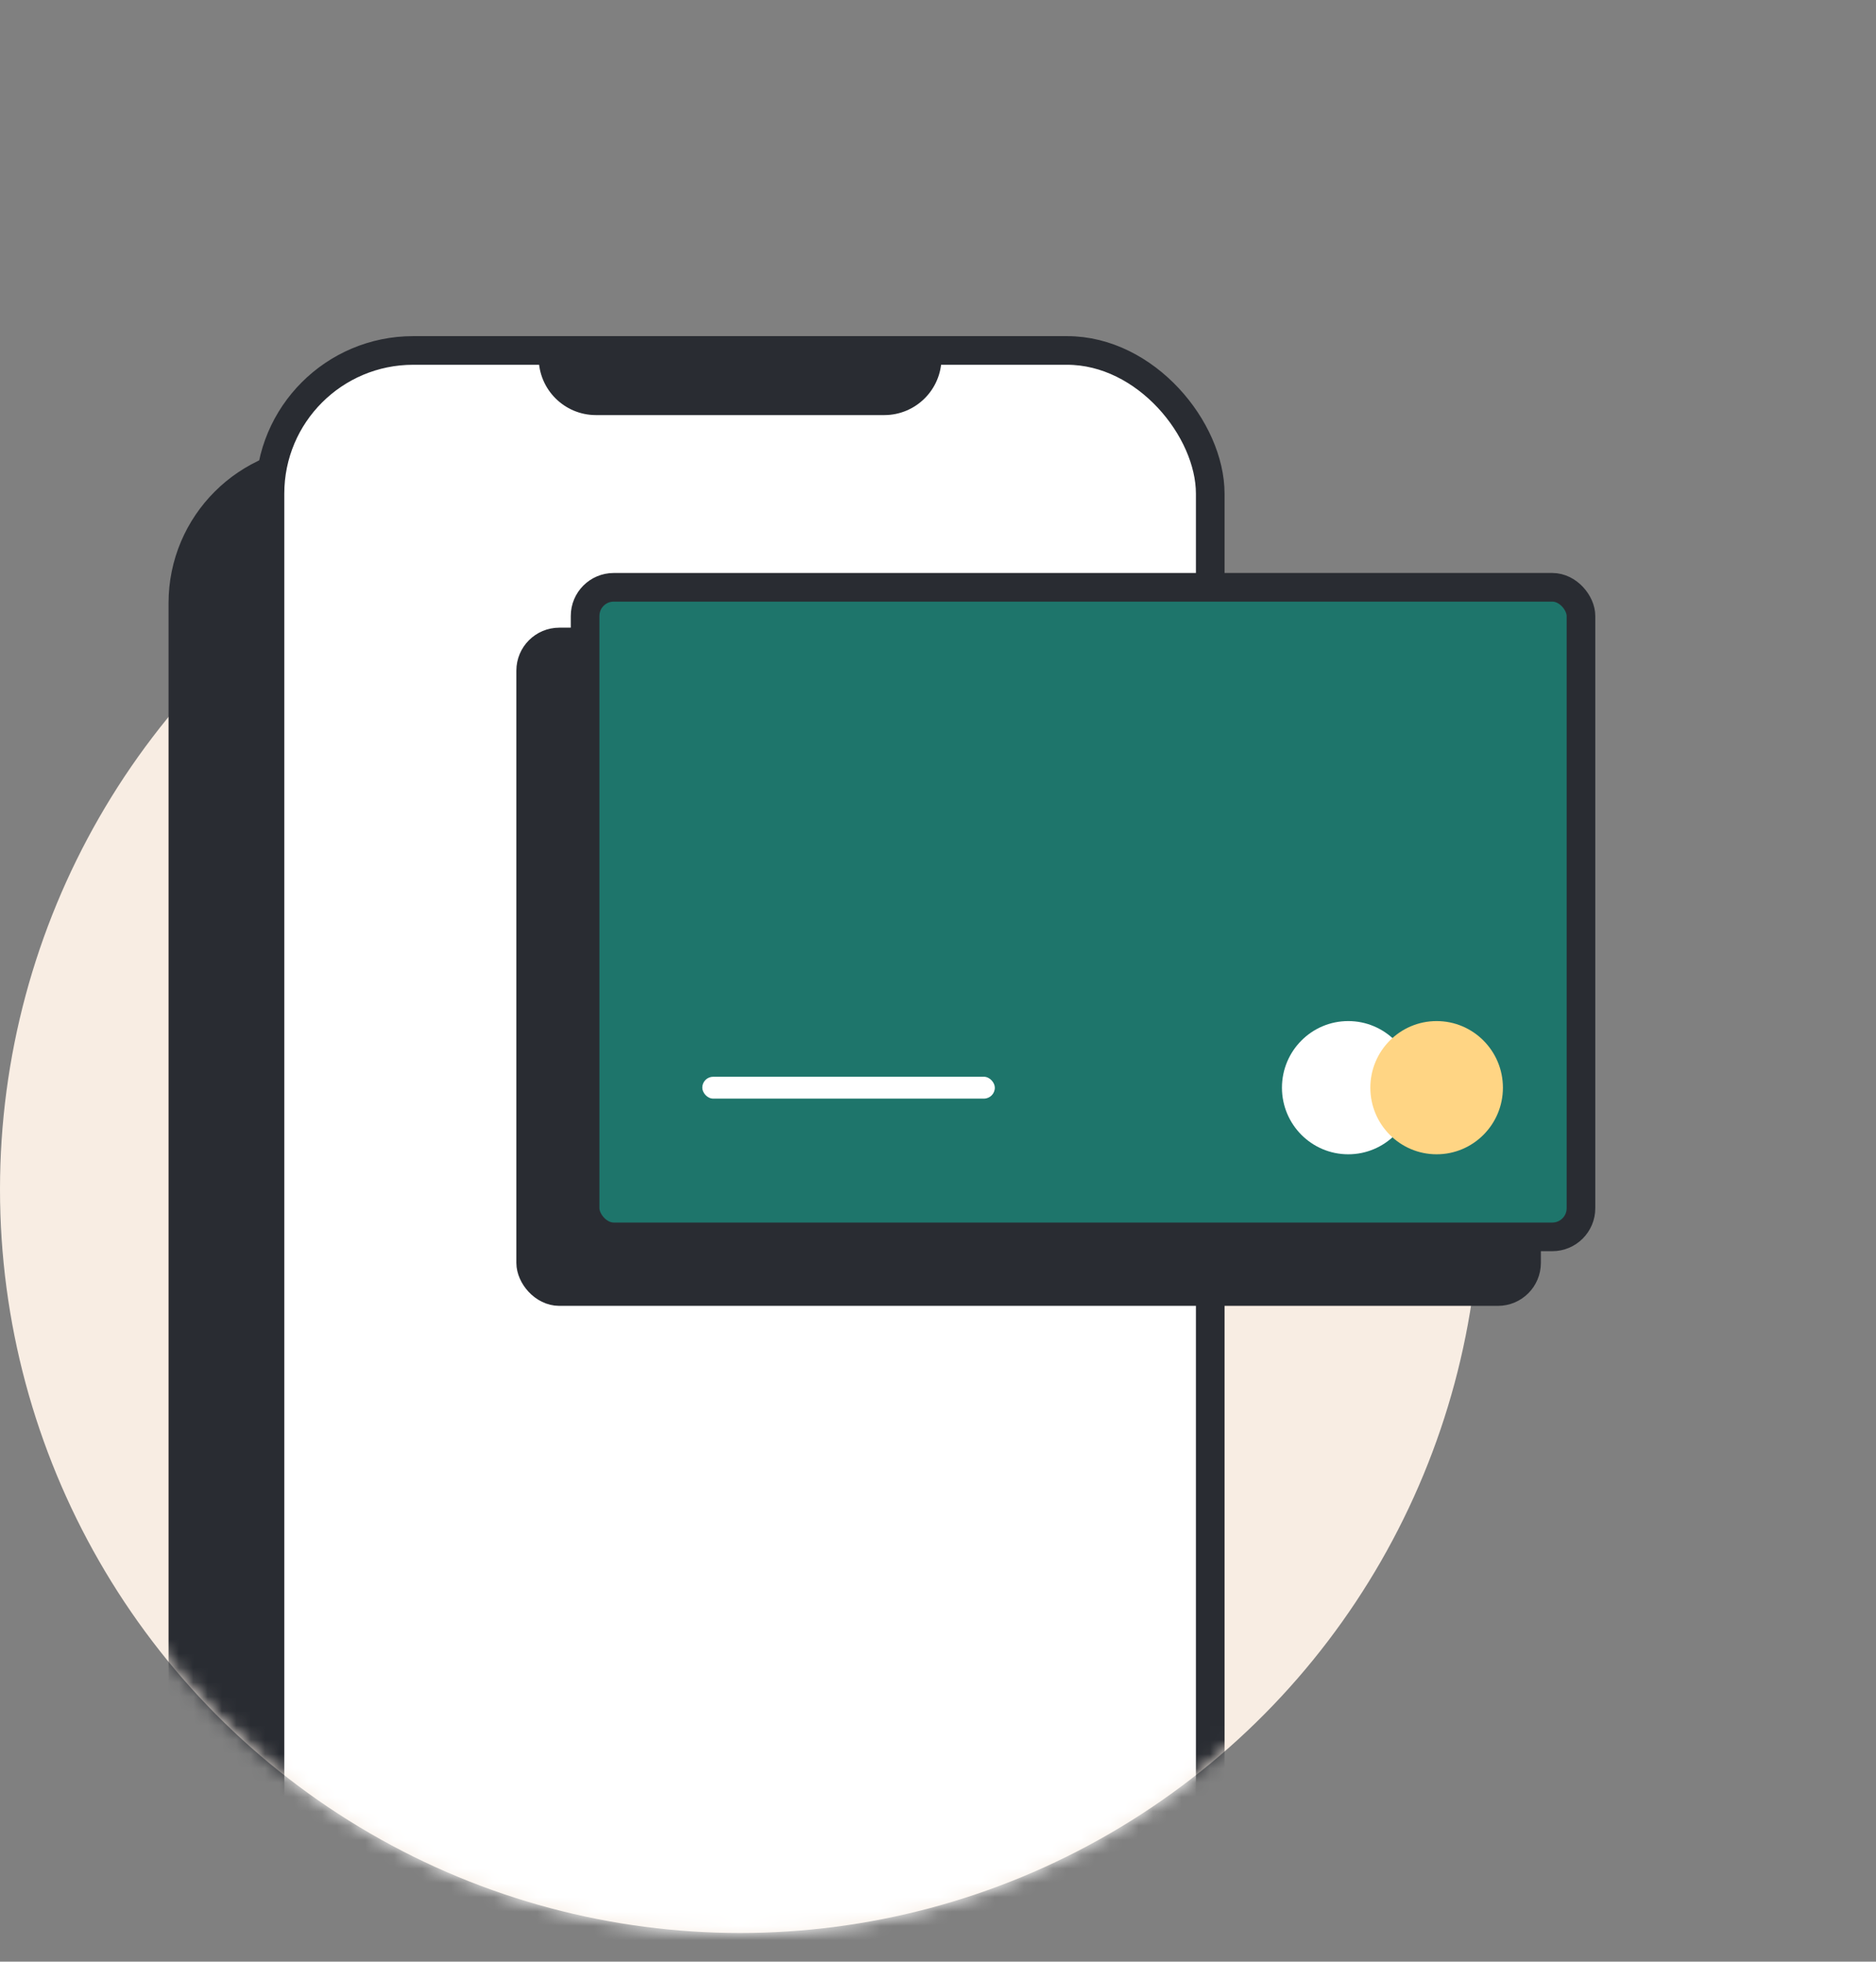 <svg width="131" height="137" viewBox="0 0 131 137" fill="none" xmlns="http://www.w3.org/2000/svg">
<rect x="0" y="0" width="131" height="137" fill="#808080" stroke="none"/>
<ellipse cx="51.679" cy="83.065" rx="51.679" ry="51.935" fill="#F8EDE3"/>
<mask id="mask0" mask-type="alpha" maskUnits="userSpaceOnUse" x="0" y="1" width="116" height="134">
<path d="M113.456 91.403C114.569 103.077 102.461 94.152 100.802 99.243C94.036 120.004 74.6 135 51.679 135C23.138 135 0 111.748 0 83.065C0 54.382 0 1 51.679 1C88.218 1 110.319 21.32 113.456 47.093C113.827 50.15 115.759 61.722 115.949 64.707C116.422 72.151 113.456 85.405 113.456 91.403Z" fill="#EFA6B4"/>
</mask>
<g mask="url(#mask0)">
<rect x="12.77" y="32.115" width="65.658" height="117.179" rx="10" fill="#292C32" stroke="#292C32" stroke-width="2"/>
<rect x="18.852" y="24.476" width="65.658" height="117.179" rx="10" fill="white" stroke="#292C32" stroke-width="2"/>
<rect x="37.057" y="44.836" width="69.541" height="45.366" rx="2" fill="#292C32" stroke="#292C32" stroke-width="2"/>
<rect x="40.857" y="41.017" width="69.541" height="45.366" rx="2" fill="#1E756B" stroke="#292C32" stroke-width="2"/>
<ellipse cx="94.147" cy="75.964" rx="4.629" ry="4.652" fill="white"/>
<ellipse cx="100.319" cy="75.964" rx="4.629" ry="4.652" fill="#FFD584"/>
<rect x="49.039" y="75.2" width="20.429" height="1.528" rx="0.764" fill="white"/>
<path d="M37.617 24.557H65.745V24.99C65.745 27.2 63.954 28.99 61.745 28.99H41.617C39.408 28.99 37.617 27.2 37.617 24.99V24.557Z" fill="#292C32"/>
</g>
</svg>
